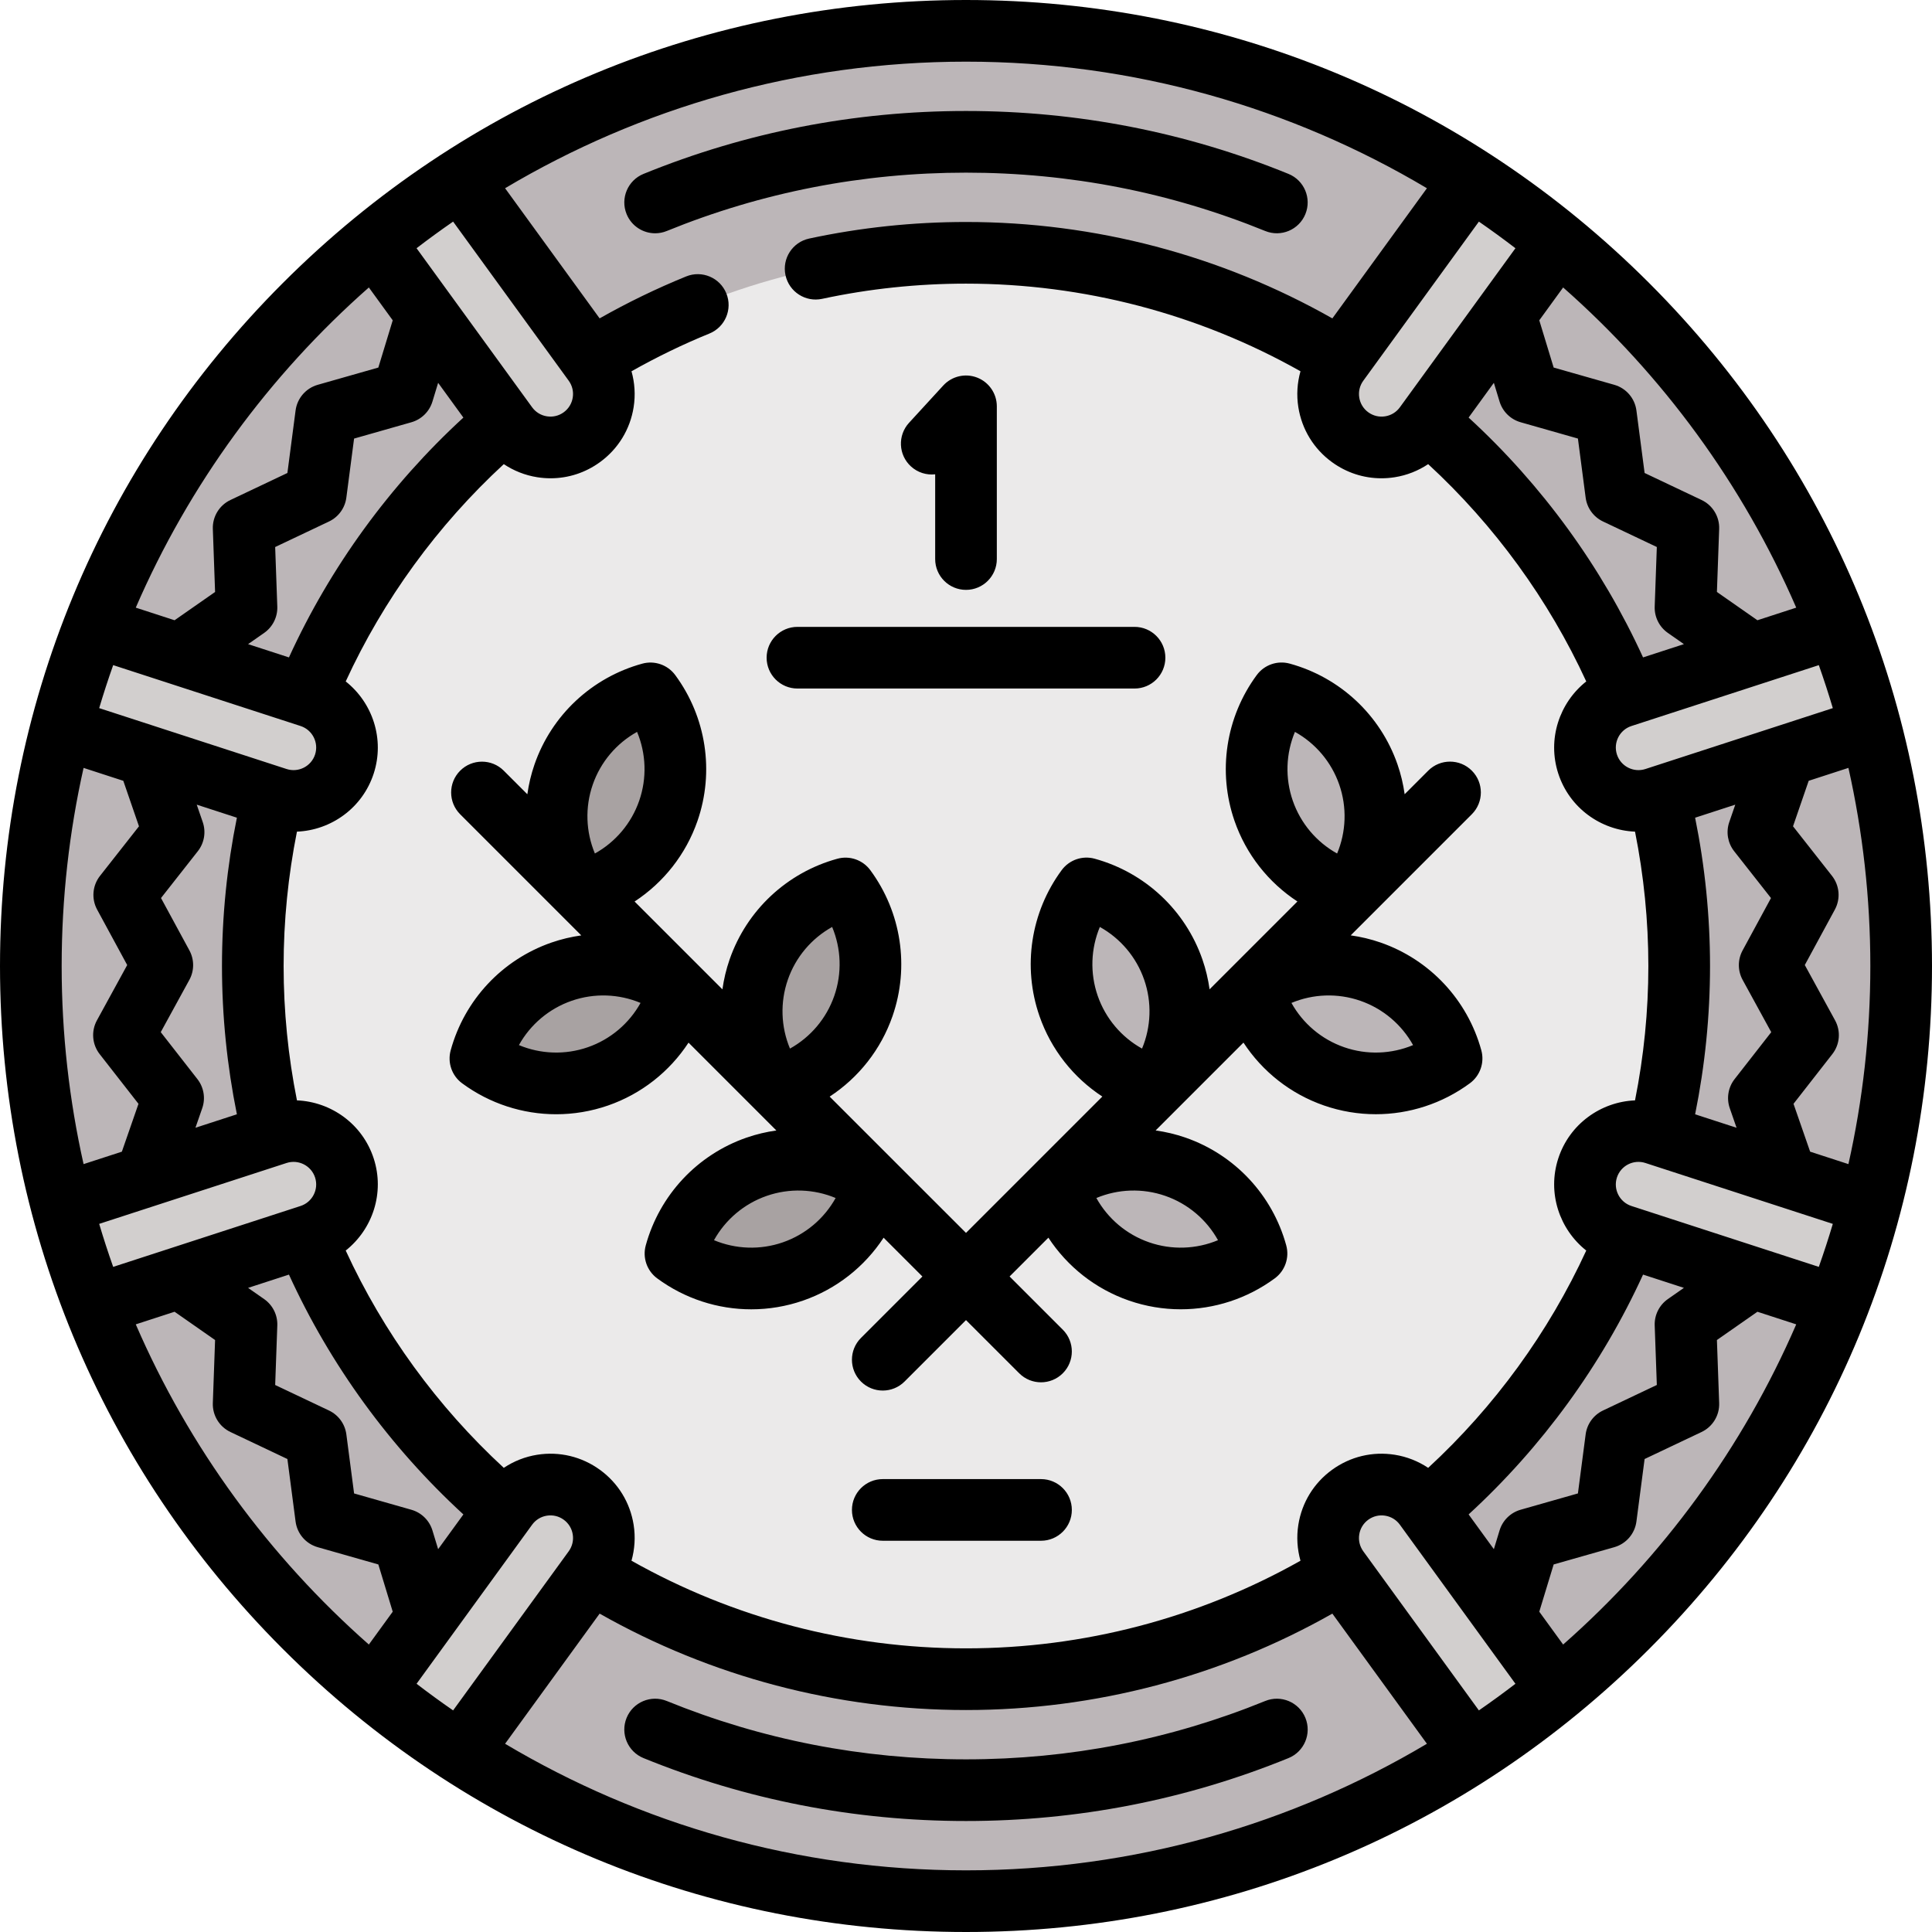 <?xml version="1.0" encoding="iso-8859-1"?>
<!-- Uploaded to: SVG Repo, www.svgrepo.com, Generator: SVG Repo Mixer Tools -->
<svg height="800px" width="800px" version="1.1" id="Layer_1" xmlns="http://www.w3.org/2000/svg" xmlns:xlink="http://www.w3.org/1999/xlink" 
	 viewBox="0 0 512 512" xml:space="preserve">
<circle style="fill:#BCB6B8;" cx="256" cy="256" r="247.83"/>
<circle style="fill:#EBEAEA;" cx="256" cy="256" r="189.004"/>
<g>
	<path style="fill:#A8A2A2;" d="M200.056,309.527c10.931-3.79,22.48-1.636,31.137,4.747c-2.846,10.372-10.583,19.214-21.514,23.004
		s-22.48,1.636-31.137-4.746C181.389,322.159,189.125,313.317,200.056,309.527z"/>
	<path style="fill:#A8A2A2;" d="M201.257,256.627c-3.79,10.93-1.636,22.48,4.747,31.137c10.372-2.846,19.214-10.583,23.004-21.514
		c3.79-10.931,1.636-22.48-4.746-31.137C213.889,237.96,205.047,245.697,201.257,256.627z"/>
	<path style="fill:#A8A2A2;" d="M148.358,257.829c10.931-3.79,22.48-1.636,31.137,4.746c-2.847,10.373-10.583,19.214-21.514,23.005
		s-22.48,1.636-31.137-4.747C129.691,270.46,137.427,261.619,148.358,257.829z"/>
	<path style="fill:#A8A2A2;" d="M149.558,203.84c-3.79,10.931-1.636,22.479,4.747,31.137c10.372-2.847,19.214-10.583,23.004-21.514
		c3.79-10.931,1.636-22.48-4.746-31.137C162.191,185.173,153.349,192.91,149.558,203.84z"/>
</g>
<g>
	<path style="fill:#BCB6B8;" d="M311.944,309.527c-10.931-3.79-22.48-1.636-31.137,4.747c2.846,10.372,10.583,19.214,21.514,23.004
		c10.931,3.79,22.48,1.636,31.137-4.746C330.611,322.159,322.875,313.317,311.944,309.527z"/>
	<path style="fill:#BCB6B8;" d="M310.743,255.538c3.79,10.93,1.636,22.48-4.747,31.137c-10.372-2.846-19.214-10.583-23.004-21.514
		c-3.79-10.931-1.636-22.48,4.746-31.137C298.11,236.871,306.953,244.607,310.743,255.538z"/>
	<path style="fill:#BCB6B8;" d="M364.732,258.918c-10.931-3.79-22.48-1.636-31.137,4.746c2.846,10.373,10.583,19.214,21.514,23.005
		c10.931,3.791,22.48,1.636,31.137-4.747C383.399,271.55,375.662,262.708,364.732,258.918z"/>
	<path style="fill:#BCB6B8;" d="M362.441,204.93c3.79,10.931,1.636,22.479-4.747,31.137c-10.372-2.847-19.214-10.583-23.004-21.514
		c-3.79-10.931-1.636-22.48,4.746-31.137C349.809,186.262,358.651,193.999,362.441,204.93z"/>
</g>
<g>
	<path style="fill:#D2CFCE;" d="M157.326,96.093c4.597,6.329,3.192,15.186-3.137,19.783c-6.329,4.597-15.186,3.192-19.783-3.137
		L99.11,64.153c7.299-5.98,14.946-11.547,22.898-16.667C122.019,47.507,157.326,96.093,157.326,96.093z"/>
	<path style="fill:#D2CFCE;" d="M82.181,184.636c7.429,2.408,11.504,10.403,9.085,17.844c-2.418,7.429-10.403,11.504-17.844,9.085
		l-57.115-18.552l-0.054-0.011c2.407-9.205,5.338-18.192,8.748-26.951l0.054,0.022L82.181,184.636z"/>
	<path style="fill:#D2CFCE;" d="M91.267,309.52c2.418,7.44-1.656,15.436-9.085,17.844l-57.126,18.563l-0.054,0.022
		c-3.41-8.758-6.34-17.746-8.748-26.951l0.054-0.011l57.115-18.552C80.863,298.017,88.848,302.091,91.267,309.52z"/>
	<path style="fill:#D2CFCE;" d="M154.188,396.125c6.329,4.597,7.734,13.454,3.137,19.783l-35.306,48.586
		c-7.963-5.098-15.611-10.665-22.909-16.645l35.295-48.586C139.003,392.933,147.859,391.527,154.188,396.125z"/>
	<path style="fill:#D2CFCE;" d="M377.595,399.262l35.295,48.586c-7.299,5.981-14.946,11.547-22.898,16.667
		c-0.011-0.022-35.317-48.607-35.317-48.607c-4.597-6.329-3.192-15.186,3.137-19.783
		C364.141,391.527,372.997,392.933,377.595,399.262z"/>
	<path style="fill:#D2CFCE;" d="M495.692,318.987l0.054,0.011c-2.408,9.205-5.338,18.192-8.748,26.951l-0.054-0.022l-57.126-18.563
		c-7.429-2.407-11.504-10.403-9.085-17.844c2.418-7.429,10.403-11.504,17.844-9.085L495.692,318.987z"/>
	<path style="fill:#D2CFCE;" d="M495.747,193.002l-0.054,0.011l-57.115,18.552c-7.44,2.418-15.425-1.656-17.844-9.085
		c-2.418-7.44,1.656-15.436,9.085-17.844l57.126-18.563l0.054-0.023C490.409,174.81,493.339,183.797,495.747,193.002z"/>
	<path style="fill:#D2CFCE;" d="M412.89,64.153l-35.295,48.587c-4.597,6.329-13.454,7.734-19.783,3.137
		c-6.329-4.597-7.734-13.454-3.137-19.783l35.306-48.586C397.944,52.605,405.591,58.172,412.89,64.153z"/>
</g>
<path d="M341.464,465.913c-27.147,11.065-55.901,16.674-85.464,16.674c-29.562,0-58.317-5.61-85.465-16.674
	c-4.179-1.703-6.185-6.471-4.483-10.65c1.703-4.178,6.472-6.185,10.65-4.483c25.181,10.263,51.86,15.466,79.298,15.466
	s54.117-5.203,79.297-15.465c4.178-1.702,8.947,0.303,10.65,4.483C347.649,459.443,345.642,464.211,341.464,465.913z
	 M166.055,56.735c1.292,3.169,4.345,5.088,7.569,5.088c1.027,0,2.071-0.195,3.081-0.607c25.18-10.261,51.858-15.463,79.296-15.463
	c27.436,0,54.113,5.203,79.292,15.462c4.178,1.705,8.947-0.303,10.648-4.483c1.703-4.178-0.304-8.946-4.483-10.649
	C314.312,35.022,285.56,29.413,256,29.413c-29.562,0-58.316,5.609-85.463,16.673C166.359,47.788,164.352,52.556,166.055,56.735z
	 M512,256c0,68.38-26.628,132.668-74.981,181.019C388.668,485.372,324.38,512,256,512s-132.668-26.628-181.019-74.981
	C26.628,388.668,0,324.38,0,256S26.628,123.332,74.981,74.981C123.332,26.628,187.62,0,256,0s132.668,26.628,181.019,74.981
	C485.372,123.332,512,187.62,512,256z M438.513,351.26c-0.099-2.771,1.215-5.404,3.488-6.992l4.254-2.97l-10.827-3.518
	c-10.946,23.95-26.758,45.688-46.23,63.558l6.691,9.208l1.512-4.97c0.808-2.656,2.909-4.719,5.579-5.479l15.185-4.324l2.05-15.654
	c0.361-2.752,2.093-5.132,4.6-6.322l14.263-6.765L438.513,351.26z M401.607,446.217l-29.981-41.266
	c-0.001-0.001-0.001-0.002-0.002-0.003l-0.643-0.885l0,0c-0.941-1.294-2.33-2.145-3.91-2.394c-1.581-0.251-3.163,0.131-4.459,1.07
	c-1.295,0.941-2.146,2.33-2.397,3.91c-0.251,1.58,0.13,3.162,1.069,4.458l0,0l0.657,0.903c0.001,0.001,0.002,0.003,0.003,0.005
	l29.976,41.258C395.211,451,398.439,448.647,401.607,446.217z M482.005,335.734c1.329-3.756,2.567-7.555,3.71-11.394l-48.588-15.787
	h-0.001l-1.001-0.326l-0.074-0.024c-3.145-1.021-6.53,0.705-7.55,3.847c-1.021,3.142,0.705,6.529,3.848,7.55L482.005,335.734z
	 M360.216,105.351c0.249,1.581,1.101,2.97,2.396,3.91c1.295,0.94,2.878,1.322,4.459,1.07c1.58-0.249,2.969-1.1,3.91-2.394l0,0
	l0.643-0.885c0.001-0.001,0.001-0.002,0.002-0.003l29.981-41.265c-3.168-2.43-6.397-4.783-9.685-7.057l-30.634,42.166
	C360.346,102.188,359.965,103.772,360.216,105.351z M389.197,110.661c19.472,17.87,35.284,39.608,46.23,63.558l10.828-3.518
	L442,167.729c-2.273-1.587-3.587-4.22-3.488-6.992l0.564-15.774l-14.263-6.764c-2.508-1.188-4.24-3.57-4.6-6.322l-2.049-15.654
	l-15.185-4.323c-2.67-0.76-4.77-2.824-5.579-5.479l-1.512-4.97L389.197,110.661z M428.502,199.951
	c1.022,3.143,4.41,4.865,7.55,3.847l0.074-0.024l1.001-0.326h0.002l48.588-15.787c-1.144-3.839-2.382-7.638-3.71-11.394
	l-49.657,16.135C429.206,193.423,427.481,196.81,428.502,199.951z M458.271,217.867l1.593-4.625l-10.641,3.457
	c2.613,12.907,3.952,26.09,3.952,39.302s-1.339,26.395-3.951,39.301l10.983,3.568l-1.801-5.186c-0.91-2.62-0.428-5.522,1.278-7.708
	l9.714-12.442l-7.579-13.847c-1.332-2.434-1.338-5.378-0.015-7.817l7.526-13.878l-9.759-12.411
	C457.857,223.395,457.366,220.491,458.271,217.867z M489.851,308.502c3.793-16.903,5.808-34.471,5.808-52.502
	s-2.015-35.599-5.808-52.502l-10.528,3.421l-4.154,12.059l10.326,13.133c2.015,2.563,2.314,6.08,0.759,8.945l-7.965,14.687
	l8.022,14.657c1.566,2.861,1.28,6.379-0.727,8.95L475.3,292.522l4.403,12.681L489.851,308.502z M414.249,76.181l-6.324,8.704
	l3.811,12.52l16.068,4.574c3.135,0.892,5.44,3.564,5.864,6.798l2.169,16.567l15.096,7.159c2.948,1.398,4.78,4.414,4.664,7.673
	L455,156.878l10.737,7.494l10.283-3.341C461.858,128.345,440.622,99.417,414.249,76.181z M256,16.34
	c-44.584,0-86.355,12.251-122.148,33.544l25.055,34.487c7.402-4.195,15.087-7.924,22.934-11.114
	c4.181-1.697,8.947,0.313,10.645,4.494c1.699,4.18-0.313,8.946-4.494,10.645c-7.061,2.869-13.967,6.237-20.638,9.996
	c0.858,3.058,1.078,6.286,0.566,9.516c-0.933,5.891-4.105,11.067-8.931,14.572c-3.856,2.802-8.401,4.27-13.078,4.27
	c-1.175,0-2.358-0.093-3.54-0.28c-3.223-0.511-6.219-1.712-8.859-3.469c-17.603,16.235-31.923,35.92-41.892,57.589
	c7.115,5.63,10.381,15.286,7.417,24.408c-2.963,9.121-11.278,15.022-20.342,15.397c-2.336,11.694-3.532,23.636-3.532,35.604
	c0,11.971,1.196,23.916,3.534,35.612c9.062,0.376,17.376,6.268,20.339,15.387c2.964,9.122-0.302,18.778-7.417,24.409
	c9.97,21.668,24.289,41.353,41.892,57.588c2.638-1.756,5.634-2.958,8.859-3.469c5.889-0.93,11.793,0.484,16.619,3.99
	c4.826,3.506,7.997,8.681,8.931,14.572c0.512,3.232,0.292,6.461-0.568,9.52c26.978,15.201,57.459,23.223,88.645,23.223
	s61.667-8.022,88.645-23.222c-0.859-3.059-1.08-6.288-0.568-9.52c0.932-5.891,4.105-11.067,8.931-14.572
	c4.826-3.507,10.73-4.923,16.619-3.99c3.223,0.511,6.219,1.712,8.859,3.469c17.603-16.235,31.923-35.919,41.892-57.589
	c-7.115-5.63-10.381-15.286-7.417-24.408c2.963-9.12,11.278-15.012,20.339-15.388c2.338-11.696,3.534-23.641,3.534-35.612
	c0-11.968-1.196-23.909-3.532-35.603c-9.065-0.375-17.379-6.276-20.342-15.397c-2.964-9.122,0.302-18.778,7.417-24.409
	c-9.97-21.668-24.289-41.353-41.892-57.588c-2.638,1.755-5.634,2.958-8.859,3.469c-1.182,0.187-2.366,0.28-3.54,0.28
	c-4.677,0-9.221-1.467-13.079-4.27c-4.826-3.506-7.997-8.681-8.931-14.572c-0.512-3.232-0.292-6.461,0.568-9.52
	C317.668,83.188,287.186,75.166,256,75.166c-12.853,0-25.684,1.356-38.133,4.03c-4.408,0.946-8.756-1.861-9.704-6.273
	s1.861-8.756,6.273-9.704c13.576-2.915,27.56-4.393,41.565-4.393c34.163,0,67.563,8.819,97.089,25.55l25.059-34.491
	C342.355,28.592,300.584,16.34,256,16.34z M120.079,453.274l30.635-42.166c0.941-1.295,1.321-2.879,1.071-4.459
	c-0.249-1.581-1.101-2.97-2.396-3.91c-1.295-0.94-2.878-1.32-4.459-1.07c-1.58,0.249-2.969,1.1-3.91,2.394l0,0l-0.643,0.885
	c-0.001,0.001-0.002,0.002-0.002,0.003l-29.981,41.266C113.561,448.647,116.789,451,120.079,453.274z M116.112,410.548l6.691-9.208
	c-19.472-17.87-35.284-39.608-46.23-63.558l-10.828,3.518l4.255,2.971c2.273,1.587,3.587,4.22,3.488,6.992l-0.564,15.775
	l14.263,6.764c2.508,1.19,4.24,3.57,4.6,6.322l2.049,15.654l15.185,4.324c2.67,0.76,4.77,2.824,5.579,5.478L116.112,410.548z
	 M73.487,160.741c0.099,2.771-1.215,5.404-3.488,6.992l-4.254,2.97l10.827,3.519c10.946-23.951,26.758-45.689,46.23-63.559
	l-6.691-9.208l-1.513,4.97c-0.808,2.656-2.909,4.719-5.579,5.479l-15.185,4.324l-2.049,15.655c-0.361,2.751-2.093,5.132-4.6,6.32
	l-14.263,6.765L73.487,160.741z M110.393,65.783l29.981,41.265c0,0.001,0.001,0.002,0.002,0.003l0.643,0.885l0,0
	c0.941,1.294,2.33,2.145,3.91,2.394c1.585,0.252,3.165-0.13,4.459-1.07c1.295-0.941,2.146-2.33,2.397-3.91
	c0.251-1.58-0.13-3.164-1.07-4.458c0-0.001-0.001-0.001-0.001-0.002l-0.657-0.904c0,0,0,0,0-0.001l-29.977-41.26
	C116.789,61,113.561,63.353,110.393,65.783z M29.994,176.266c-1.329,3.756-2.567,7.555-3.71,11.394l48.587,15.787h0.003l1.001,0.326
	l0.074,0.024c3.144,1.02,6.53-0.705,7.55-3.847s-0.705-6.529-3.848-7.55L29.994,176.266z M53.596,293.682l-1.801,5.186l10.983-3.568
	c-2.613-12.906-3.952-26.089-3.952-39.301s1.339-26.395,3.951-39.301l-10.641-3.457l1.593,4.625c0.904,2.624,0.413,5.529-1.302,7.71
	l-9.759,12.411l7.526,13.878c1.322,2.439,1.317,5.384-0.015,7.817l-7.579,13.847l9.714,12.442
	C54.024,288.16,54.505,291.063,53.596,293.682z M22.149,308.502l10.147-3.298l4.403-12.681l-10.285-13.171
	c-2.008-2.571-2.293-6.09-0.727-8.95l8.022-14.657l-7.965-14.687c-1.555-2.866-1.256-6.381,0.759-8.945l10.326-13.133l-4.154-12.059
	l-10.528-3.421c-3.793,16.901-5.808,34.47-5.808,52.501S18.356,291.599,22.149,308.502z M29.994,335.734l49.657-16.135
	c3.142-1.022,4.868-4.408,3.848-7.55c-1.022-3.142-4.409-4.865-7.55-3.847l-0.074,0.024l-1.001,0.326h-0.002l-48.588,15.787
	C27.428,328.179,28.665,331.978,29.994,335.734z M35.981,161.031l10.284,3.341l10.735-7.493l-0.597-16.701
	c-0.117-3.259,1.717-6.277,4.664-7.673l15.096-7.159l2.169-16.567c0.424-3.233,2.728-5.904,5.864-6.798l16.068-4.575l3.811-12.52
	l-6.324-8.704C71.378,99.417,50.142,128.346,35.981,161.031z M97.751,435.819l6.324-8.704l-3.812-12.52l-16.068-4.575
	c-3.135-0.893-5.44-3.564-5.864-6.798l-2.169-16.567l-15.096-7.16c-2.948-1.398-4.78-4.414-4.664-7.673l0.597-16.7l-10.736-7.494
	l-10.282,3.341C50.142,383.654,71.378,412.583,97.751,435.819z M256,495.66c44.584,0,86.355-12.252,122.148-33.544l-25.06-34.492
	c-29.525,16.731-62.926,25.551-97.088,25.551s-67.563-8.819-97.089-25.551l-25.059,34.492
	C169.645,483.408,211.416,495.66,256,495.66z M476.019,350.969l-10.284-3.341l-10.735,7.493l0.597,16.701
	c0.117,3.26-1.717,6.276-4.664,7.673l-15.096,7.16l-2.169,16.567c-0.424,3.233-2.728,5.904-5.864,6.798l-16.068,4.575l-3.811,12.52
	l6.324,8.704C440.622,412.583,461.858,383.654,476.019,350.969z M290.095,227.565c13.354,3.665,24.031,13.652,28.561,26.715
	c0.899,2.589,1.521,5.235,1.895,7.898l5.683-5.683c0.005-0.005,0.011-0.012,0.017-0.017l17.577-17.577
	c-7.666-5.018-13.587-12.466-16.664-21.342c-4.53-13.064-2.328-27.516,5.89-38.663c2.006-2.72,5.478-3.926,8.738-3.031
	c13.354,3.665,24.032,13.652,28.562,26.716l0,0c0.899,2.59,1.521,5.235,1.895,7.898l6.247-6.247c3.191-3.191,8.364-3.191,11.554,0
	c3.191,3.191,3.191,8.364,0,11.554l-32.097,32.097c2.662,0.375,5.308,0.997,7.898,1.896c13.064,4.531,23.051,15.206,26.715,28.561
	c0.894,3.259-0.31,6.733-3.03,8.738c-7.326,5.401-16.082,8.204-24.932,8.204c-4.615,0-9.254-0.761-13.731-2.314
	c-8.875-3.077-16.324-8.998-21.342-16.664l-23.277,23.277c2.662,0.374,5.308,0.997,7.898,1.894l0,0
	c13.064,4.53,23.051,15.206,26.715,28.561c0.894,3.259-0.31,6.732-3.03,8.738c-7.326,5.401-16.082,8.204-24.932,8.204
	c-4.615,0-9.254-0.761-13.73-2.315c-8.876-3.077-16.324-8.998-21.342-16.663l-10.281,10.281l14.102,14.102
	c3.191,3.191,3.191,8.364,0,11.554c-1.595,1.595-3.686,2.393-5.777,2.393s-4.182-0.797-5.777-2.393L256,349.839l-16.281,16.281
	c-1.595,1.595-3.686,2.393-5.777,2.393s-4.182-0.797-5.777-2.393c-3.191-3.191-3.191-8.364,0-11.554l16.281-16.281l-10.281-10.281
	c-5.018,7.666-12.466,13.585-21.342,16.663c-4.476,1.552-9.118,2.315-13.73,2.315c-8.851,0-17.605-2.802-24.932-8.204
	c-2.72-2.006-3.925-5.479-3.03-8.738c3.666-13.354,13.653-24.032,26.716-28.561c2.589-0.898,5.235-1.521,7.898-1.894l-23.277-23.277
	c-5.018,7.666-12.466,13.587-21.342,16.664c-4.476,1.552-9.118,2.314-13.73,2.314c-8.851,0-17.605-2.802-24.932-8.204
	c-2.72-2.006-3.925-5.479-3.03-8.738c3.665-13.354,13.652-24.031,26.715-28.561c2.591-0.898,5.235-1.52,7.898-1.894l-32.097-32.097
	c-3.191-3.191-3.191-8.364,0-11.554c3.191-3.191,8.364-3.191,11.554,0l6.247,6.247c0.375-2.662,0.997-5.308,1.895-7.898
	c4.53-13.064,15.206-23.051,28.562-26.715c3.256-0.897,6.732,0.309,8.738,3.031c8.218,11.146,10.42,25.6,5.89,38.663
	c-3.079,8.876-8.999,16.325-16.664,21.343l17.577,17.577c0.005,0.005,0.011,0.012,0.017,0.017l5.683,5.683
	c0.375-2.662,0.997-5.308,1.895-7.898l0,0c4.53-13.064,15.206-23.051,28.561-26.715c3.256-0.897,6.732,0.309,8.738,3.03
	c8.219,11.145,10.421,25.599,5.891,38.663c-3.079,8.876-8.999,16.325-16.664,21.343l17.577,17.576
	c0.007,0.007,0.012,0.012,0.017,0.018L256,326.73l18.537-18.535c0.005-0.007,0.011-0.012,0.017-0.019l17.577-17.576
	c-7.666-5.018-13.587-12.467-16.664-21.342c-4.531-13.065-2.328-27.517,5.891-38.664
	C283.363,227.876,286.839,226.671,290.095,227.565z M209.35,277.887c5.444-3.03,9.662-7.973,11.745-13.983
	c2.084-6.009,1.832-12.503-0.568-18.252c-5.445,3.03-9.662,7.973-11.745,13.983l0,0C206.699,265.645,206.95,272.137,209.35,277.887z
	 M157.651,226.189c5.445-3.03,9.662-7.973,11.745-13.983c2.084-6.009,1.832-12.503-0.568-18.252
	c-5.445,3.03-9.662,7.973-11.745,13.983l0,0C155,213.946,155.251,220.439,157.651,226.189z M169.754,265.785
	c-5.75-2.401-12.243-2.653-18.252-0.568c-6.01,2.084-10.954,6.302-13.983,11.746c5.75,2.399,12.242,2.65,18.252,0.568
	C161.78,275.447,166.724,271.229,169.754,265.785z M221.452,317.484c-5.75-2.401-12.243-2.652-18.252-0.568l0,0
	c-6.01,2.084-10.954,6.301-13.983,11.746c5.751,2.401,12.243,2.651,18.253,0.568C213.479,327.145,218.422,322.928,221.452,317.484z
	 M308.8,316.916c-6.01-2.084-12.503-1.832-18.252,0.568c3.03,5.445,7.973,9.663,13.982,11.745c6.01,2.084,12.504,1.832,18.253-0.568
	C319.754,323.217,314.81,319,308.8,316.916L308.8,316.916z M360.498,265.217c-6.01-2.084-12.504-1.832-18.252,0.568
	c3.03,5.445,7.973,9.663,13.982,11.745c6.01,2.084,12.503,1.832,18.253-0.568C371.452,271.519,366.508,267.302,360.498,265.217z
	 M342.603,212.207c2.084,6.009,6.302,10.954,11.746,13.982c2.4-5.75,2.651-12.243,0.568-18.252l0,0
	c-2.084-6.01-6.302-10.954-11.745-13.983C340.771,199.704,340.519,206.197,342.603,212.207z M291.472,245.651
	c-2.4,5.75-2.651,12.243-0.568,18.253c2.084,6.009,6.302,10.952,11.746,13.982c2.4-5.75,2.651-12.242,0.568-18.252l0,0
	C301.133,253.625,296.916,248.682,291.472,245.651z M203.163,174.298c0,4.512,3.658,8.17,8.17,8.17h89.331
	c4.512,0,8.17-3.658,8.17-8.17s-3.658-8.17-8.17-8.17h-89.331C206.82,166.128,203.163,169.786,203.163,174.298z M275.879,391.976
	h-41.936c-4.512,0-8.17,3.658-8.17,8.17c0,4.512,3.658,8.17,8.17,8.17h41.936c4.512,0,8.17-3.658,8.17-8.17
	C284.049,395.634,280.391,391.976,275.879,391.976z M247.83,125.697v22.456c0,4.512,3.658,8.17,8.17,8.17s8.17-3.658,8.17-8.17
	v-40.47c0-3.368-2.068-6.391-5.206-7.614c-3.14-1.222-6.706-0.391-8.984,2.089l-9.078,9.894c-3.05,3.325-2.828,8.493,0.497,11.544
	C243.209,125.258,245.566,125.948,247.83,125.697z"/>
</svg>